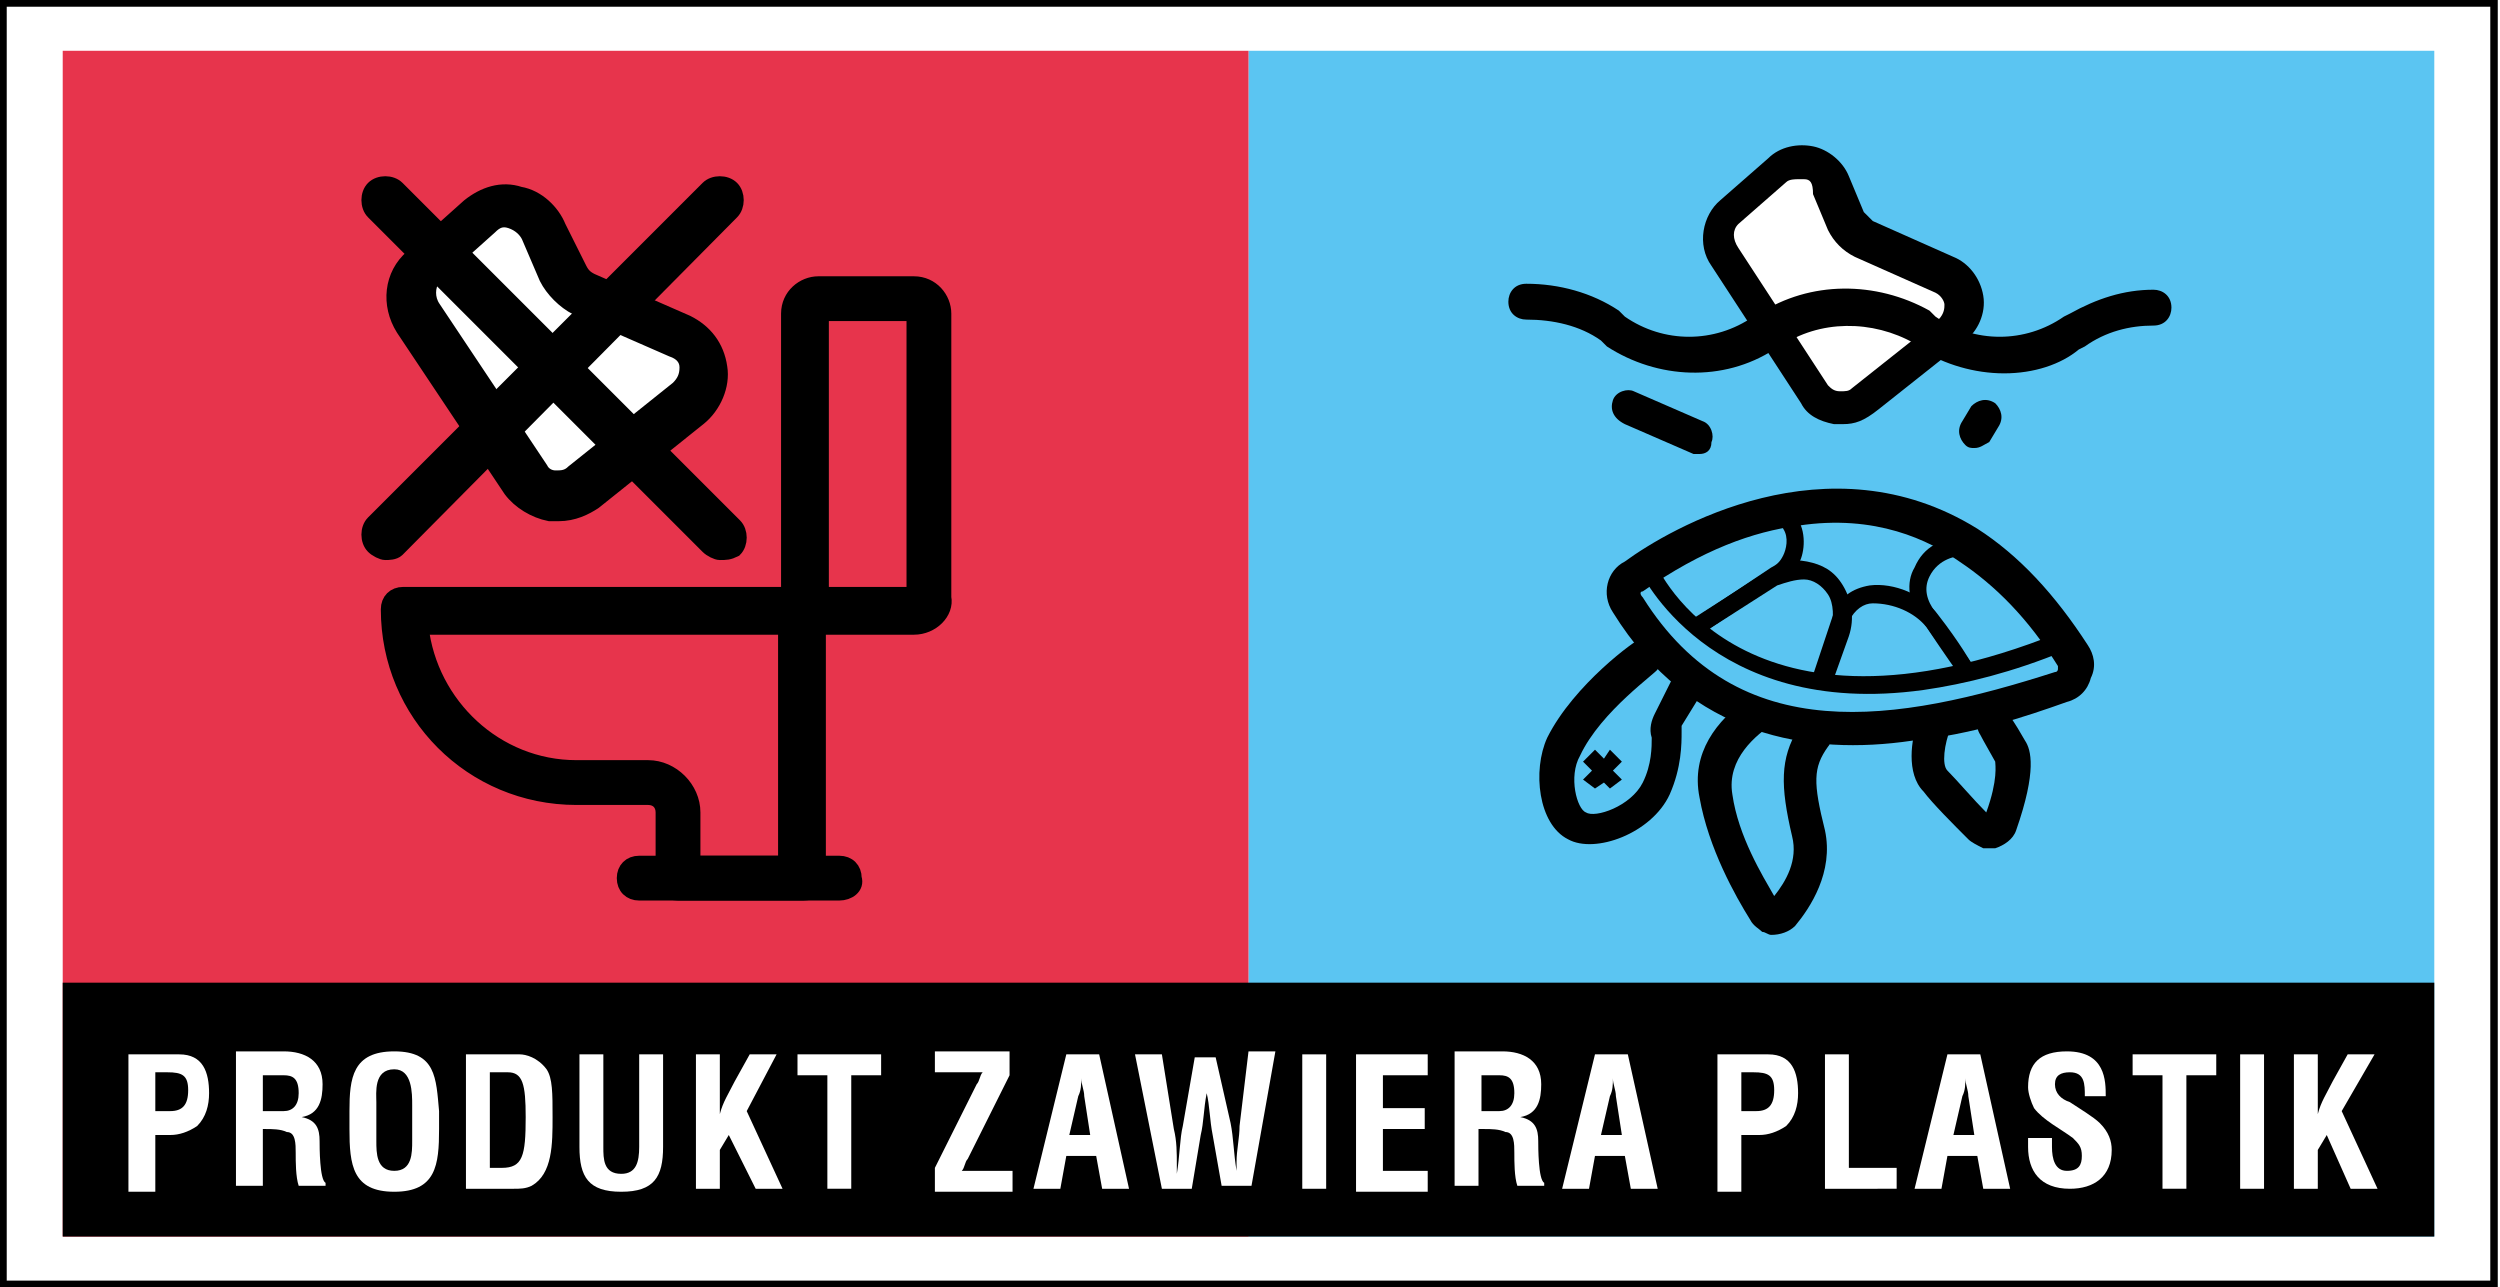 <?xml version="1.0" encoding="utf-8"?>
<!-- Generator: Adobe Illustrator 25.2.1, SVG Export Plug-In . SVG Version: 6.00 Build 0)  -->
<svg version="1.1" xmlns="http://www.w3.org/2000/svg" xmlns:xlink="http://www.w3.org/1999/xlink" x="0px" y="0px"
	 viewBox="0 0 83.7 43.1" style="enable-background:new 0 0 83.7 43.1;" xml:space="preserve">
<style type="text/css">
	.st0{fill:#FFFFFF;}
	.st1{fill:none;stroke:#000000;stroke-width:0.25;stroke-miterlimit:10;}
	.st2{fill:#5BC5F2;}
	.st3{fill:#E7344C;}
	.st4{stroke:#000000;stroke-width:0.5;stroke-miterlimit:10;}
</style>
<g id="Calque_2">
	<rect class="st0" width="83.7" height="43.1"/>
</g>
<g id="Calque_1">
	<g>
		<path class="st1" d="M83.5,43H0.1V0.1h83.4V43z"/>
		<rect x="41.8" y="1.7" class="st2" width="39.7" height="39.7"/>
		<rect x="2.1" y="1.7" class="st3" width="39.7" height="39.7"/>
		<g>
			<path class="st0" d="M14,10.6l1.4,2.1l2.2,3.3c0.4,0.7,1.3,0.8,1.9,0.3l3.5-2.8c0.8-0.6,0.6-1.8-0.3-2.3l-3.2-1.4
				c-0.3-0.1-0.6-0.4-0.7-0.7l-0.6-1.4c-0.3-0.9-1.4-1.1-2.1-0.5l-1.9,1.7C13.8,9.3,13.7,10.1,14,10.6z"/>
			<path class="st4" d="M18.7,17.2c-0.1,0-0.2,0-0.3,0c-0.5-0.1-1-0.4-1.3-0.8l-3.6-5.4c-0.5-0.8-0.4-1.8,0.3-2.4l1.9-1.7
				c0.5-0.4,1.1-0.6,1.7-0.4c0.6,0.1,1.1,0.6,1.3,1.1L19.4,9c0.1,0.2,0.2,0.3,0.4,0.4l3.2,1.4c0.6,0.3,1,0.8,1.1,1.5
				c0.1,0.6-0.2,1.3-0.7,1.7l-3.5,2.8C19.6,17,19.2,17.2,18.7,17.2z M14.5,10.3l3.6,5.4c0.1,0.2,0.3,0.3,0.5,0.3
				c0.2,0,0.4,0,0.6-0.2l3.5-2.8c0.2-0.2,0.3-0.4,0.3-0.7c0-0.3-0.2-0.5-0.5-0.6l-3.2-1.4c-0.4-0.2-0.8-0.6-1-1l-0.6-1.4
				c-0.1-0.2-0.3-0.4-0.6-0.5c-0.3-0.1-0.5,0-0.7,0.2l-1.9,1.7C14.3,9.6,14.3,10,14.5,10.3L14.5,10.3z"/>
			<g>
				<path class="st4" d="M24.1,18.5c-0.1,0-0.3-0.1-0.4-0.2L12.5,7.1c-0.2-0.2-0.2-0.6,0-0.8c0.2-0.2,0.6-0.2,0.8,0l11.3,11.3
					c0.2,0.2,0.2,0.6,0,0.8C24.4,18.5,24.3,18.5,24.1,18.5z"/>
				<path class="st4" d="M12.9,18.5c-0.1,0-0.3-0.1-0.4-0.2c-0.2-0.2-0.2-0.6,0-0.8L23.7,6.3c0.2-0.2,0.6-0.2,0.8,0
					c0.2,0.2,0.2,0.6,0,0.8L13.3,18.4C13.2,18.5,13,18.5,12.9,18.5z"/>
			</g>
			<g>
				<path class="st4" d="M30.6,21h-3.2c-0.6,0-1-0.5-1-1v-9.5c0-0.6,0.5-1,1-1h3.2c0.6,0,1,0.5,1,1v9.5C31.7,20.5,31.2,21,30.6,21z
					 M27.5,19.9h3.1v-9.4h-3.1V19.9z"/>
				<path class="st4" d="M26.9,29.9h-4.2c-0.3,0-0.5-0.2-0.5-0.5v-2.2c0-0.3-0.2-0.5-0.5-0.5h-2.4c-3.5,0-6.3-2.8-6.3-6.3
					c0-0.3,0.2-0.5,0.5-0.5h13.4c0.3,0,0.5,0.2,0.5,0.5v9C27.5,29.7,27.2,29.9,26.9,29.9z M23.2,28.9h3.1V21H14.1
					c0.3,2.6,2.5,4.7,5.2,4.7h2.4c0.8,0,1.5,0.7,1.5,1.5V28.9z"/>
				<path class="st4" d="M28.1,29.9h-6.7c-0.3,0-0.5-0.2-0.5-0.5c0-0.3,0.2-0.5,0.5-0.5h6.7c0.3,0,0.5,0.2,0.5,0.5
					C28.7,29.7,28.4,29.9,28.1,29.9z"/>
			</g>
		</g>
		<g>
			<path d="M56.9,15.2c-0.1,0-0.2,0-0.2,0l-2.3-1C54,14,53.9,13.7,54,13.4c0.1-0.3,0.5-0.4,0.7-0.3l2.3,1c0.3,0.1,0.4,0.5,0.3,0.7
				C57.3,15.1,57.1,15.2,56.9,15.2z"/>
			<path d="M66.1,15c-0.1,0-0.2,0-0.3-0.1c-0.2-0.2-0.3-0.5-0.1-0.8l0.3-0.5c0.2-0.2,0.5-0.3,0.8-0.1c0.2,0.2,0.3,0.5,0.1,0.8
				l-0.3,0.5C66.4,14.9,66.3,15,66.1,15z"/>
			<path class="st0" d="M57.7,8.6l1.2,1.8l1.9,2.8c0.4,0.6,1.1,0.7,1.6,0.3l2.9-2.3c0.7-0.5,0.5-1.6-0.2-1.9l-2.7-1.2
				c-0.3-0.1-0.5-0.3-0.6-0.6l-0.5-1.2c-0.3-0.7-1.2-0.9-1.8-0.4l-1.6,1.4C57.5,7.5,57.4,8.1,57.7,8.6z"/>
			<path d="M61.7,14.2c-0.1,0-0.2,0-0.3,0c-0.5-0.1-0.9-0.3-1.1-0.7l-3-4.6c-0.5-0.7-0.3-1.7,0.3-2.2l1.6-1.4c0.4-0.4,1-0.5,1.5-0.4
				c0.5,0.1,1,0.5,1.2,1l0.5,1.2c0.1,0.1,0.2,0.2,0.3,0.3l2.7,1.2c0.5,0.2,0.9,0.7,1,1.3c0.1,0.6-0.2,1.2-0.6,1.5l-2.9,2.3
				C62.4,14.1,62.1,14.2,61.7,14.2z M60.2,6c-0.1,0-0.3,0-0.4,0.1l-1.6,1.4C58,7.7,58,8,58.2,8.3l3,4.6c0.1,0.1,0.2,0.2,0.4,0.2
				c0.2,0,0.3,0,0.4-0.1l2.9-2.3c0.2-0.2,0.2-0.4,0.2-0.5c0-0.1-0.1-0.3-0.3-0.4l-2.7-1.2c-0.4-0.2-0.7-0.5-0.9-0.9l-0.5-1.2
				C60.7,6.1,60.6,6,60.4,6C60.3,6,60.3,6,60.2,6z"/>
			<path d="M67.1,12.5c-1,0-2-0.3-2.8-0.8l-0.2-0.2c-1.4-0.8-3.2-0.8-4.5,0.1l-0.2,0.1c-1.7,1.1-3.9,1-5.6-0.1l-0.2-0.2
				c-0.7-0.5-1.6-0.7-2.5-0.7c0,0,0,0,0,0c-0.3,0-0.6-0.2-0.6-0.6c0-0.3,0.2-0.6,0.6-0.6c1.1,0,2.2,0.3,3.1,0.9l0.2,0.2
				c1.3,0.9,3,0.9,4.3,0l0.2-0.1c1.7-1.1,3.9-1.1,5.7-0.1l0,0l0.2,0.2c1.3,0.9,3,0.9,4.3,0l0.2-0.1c0.9-0.5,1.8-0.8,2.8-0.8
				c0.3,0,0.6,0.2,0.6,0.6c0,0.3-0.2,0.6-0.6,0.6c-0.8,0-1.6,0.2-2.3,0.7l-0.2,0.1C69,12.2,68.1,12.5,67.1,12.5z"/>
			<path d="M64,24.8c-3.4,0.5-7.4-0.1-10-4.3c-0.4-0.6-0.2-1.4,0.4-1.7c1.5-1.1,6.8-4.2,11.8-1.1l0,0c1.4,0.9,2.6,2.2,3.7,3.9
				c0.2,0.3,0.3,0.7,0.1,1.1c-0.1,0.4-0.4,0.7-0.8,0.8C67.8,24,66,24.6,64,24.8z M60.2,17.6c-1.5,0.2-3.2,0.8-5.2,2.2
				c-0.1,0-0.1,0.1,0,0.2c3.2,5.1,8.5,4.2,13.8,2.5c0.1,0,0.1-0.1,0.1-0.1c0,0,0-0.1,0-0.1c-1-1.6-2.1-2.7-3.3-3.5
				C64.6,18.1,62.8,17.2,60.2,17.6z"/>
			<path d="M64.4,23.1c-7.2,1-9.5-4-9.5-4c-0.1-0.1,0-0.3,0.1-0.4c0.1-0.1,0.3,0,0.4,0.1l0,0c0.1,0.3,3,6.6,13.5,2.4
				c0.1-0.1,0.3,0,0.4,0.2c0.1,0.1,0,0.3-0.2,0.4C67.4,22.5,65.8,22.9,64.4,23.1z"/>
			<path d="M60.8,24.5c-0.2,0-0.4,0-0.6-0.1c-0.6,1-0.6,1.9-0.2,3.6c0.2,0.8-0.2,1.5-0.6,2C59,29.3,58.2,28,58,26.6
				c-0.2-1.2,0.8-2,1.4-2.4c-0.4-0.2-0.7-0.4-0.9-0.8c-1,0.7-1.9,1.8-1.6,3.3c0.3,1.7,1.2,3.3,1.7,4.1c0.1,0.2,0.3,0.3,0.4,0.4
				c0.1,0,0.2,0.1,0.3,0.1c0.3,0,0.6-0.1,0.8-0.3c0.5-0.6,1.3-1.8,1-3.2c-0.4-1.6-0.4-2.1,0.1-2.8c0.1-0.1,0.1-0.3,0.1-0.5
				C61.1,24.5,60.9,24.5,60.8,24.5z"/>
			<path d="M57.1,21.1c-0.1,0-0.2,0-0.3-0.1c-0.1-0.1,0-0.3,0.1-0.4l2.4-1.6c0.2-0.1,0.3-0.2,0.4-0.4c0.1-0.2,0.2-0.6,0-0.9
				c0-0.1-0.2-0.3-0.6-0.2c-0.2,0-0.3-0.1-0.3-0.3c0-0.2,0.1-0.3,0.3-0.3c0.7-0.1,1,0.2,1.1,0.5c0.3,0.5,0.2,1.2,0,1.5
				c-0.1,0.2-0.3,0.4-0.5,0.5l-2.4,1.6C57.2,21.1,57.1,21.1,57.1,21.1z"/>
			<path d="M61.1,22.9c0,0-0.1,0-0.1,0c-0.1,0-0.2-0.2-0.2-0.4l0.5-1.4c0.1-0.4,0.1-0.9-0.1-1.2c-0.2-0.3-0.5-0.5-0.8-0.5
				c-0.3,0-0.6,0.1-0.9,0.2l-2.5,1.6c-0.1,0.1-0.3,0.1-0.4-0.1c-0.1-0.1-0.1-0.3,0.1-0.4l2.5-1.6c0.4-0.3,0.8-0.4,1.3-0.3
				c0.5,0.1,0.9,0.3,1.2,0.8c0.3,0.5,0.4,1.1,0.2,1.7l-0.5,1.4C61.3,22.8,61.2,22.9,61.1,22.9z"/>
			<path d="M65.9,22.7c-0.1,0-0.2,0-0.3-0.1c0,0-0.5-0.7-1.1-1.6c-0.4-0.5-1.1-0.8-1.8-0.8c0,0,0,0,0,0c-0.3,0-0.6,0.2-0.8,0.6
				c0,0.1-0.7,2.1-0.7,2.1C61.2,23,61,23,60.9,23c-0.1-0.1-0.2-0.2-0.2-0.4c0.1-0.3,0.7-2.1,0.7-2.1c0.2-0.5,0.6-0.8,1.2-0.9
				c0,0,0,0,0,0c0.8-0.1,1.8,0.3,2.3,1c0.7,0.9,1.1,1.6,1.1,1.6c0.1,0.1,0.1,0.3-0.1,0.4C66,22.6,65.9,22.6,65.9,22.7z"/>
			<path d="M65.8,22.5c-0.1,0-0.2,0-0.3-0.1l-1.2-1.7c-0.4-0.5-0.5-1.2-0.2-1.7c0.3-0.7,0.9-1,1.7-1c0.2,0,0.3,0.1,0.3,0.3
				c0,0.2-0.1,0.3-0.3,0.3c-0.3,0-0.9,0.1-1.2,0.7c-0.2,0.4-0.1,0.8,0.2,1.2l1.2,1.7c0.1,0.1,0.1,0.3-0.1,0.4
				C65.9,22.5,65.8,22.5,65.8,22.5z"/>
			<path d="M67.8,24.8c-0.4-0.7-0.5-0.8-0.5-0.8c-0.1-0.3-0.5-0.4-0.8-0.2c-0.3,0.1-0.4,0.5-0.2,0.8c0,0,0.1,0.2,0.5,0.9
				c0,0.1,0.1,0.6-0.3,1.7c-0.4-0.4-1-1.1-1.3-1.4c-0.2-0.2-0.1-0.9,0.1-1.4c0-0.1,0-0.3,0-0.4c-0.3,0.1-0.7,0.2-1.1,0.2
				c-0.2,0.5-0.4,1.7,0.2,2.3c0.3,0.4,1,1.1,1.5,1.6c0.1,0.1,0.3,0.2,0.5,0.3c0.1,0,0.2,0,0.4,0c0.3-0.1,0.6-0.3,0.7-0.6
				C68.2,25.8,68,25.1,67.8,24.8z"/>
			<path d="M57.1,23c-0.4-0.1-0.7-0.3-1-0.5l-0.7,1.4c-0.1,0.2-0.2,0.5-0.1,0.8c0,0.3,0,0.9-0.3,1.5c-0.4,0.8-1.6,1.2-1.9,1
				c-0.3-0.1-0.6-1.2-0.2-1.9c0.7-1.5,2.6-2.8,2.6-2.9c0.3-0.2,0.4-0.5,0.2-0.8c-0.2-0.3-0.5-0.4-0.8-0.2c-0.1,0-2.2,1.5-3.1,3.3
				c-0.5,1.1-0.3,2.9,0.7,3.4c0.9,0.5,2.8-0.2,3.4-1.5c0.4-0.9,0.4-1.7,0.4-2.1c0-0.1,0-0.1,0-0.2L57.1,23z"/>
			<polygon points="54.3,25.5 53.9,25.1 53.7,25.4 53.4,25.1 53,25.5 53.3,25.8 53,26.1 53.4,26.4 53.7,26.2 53.9,26.4 54.3,26.1 
				54,25.8 			"/>
		</g>
		<rect x="2.1" y="32.9" width="79.4" height="8.5"/>
		<g>
			<g>
				<path class="st0" d="M4.3,39.8v-4.5h1.7c0.8,0,1,0.6,1,1.3c0,0.4-0.1,0.8-0.4,1.1c-0.3,0.2-0.6,0.3-0.9,0.3H5.2v1.9H4.3z
					 M5.2,37.2h0.5c0.4,0,0.6-0.2,0.6-0.7c0-0.5-0.2-0.6-0.7-0.6H5.2V37.2z"/>
				<path class="st0" d="M8.8,37.8v1.9H7.9v-4.5h1.6c0.7,0,1.3,0.3,1.3,1.1c0,0.5-0.1,1-0.7,1.1v0c0.5,0.1,0.6,0.4,0.6,0.8
					c0,0.2,0,1.3,0.2,1.4v0.1H10c-0.1-0.3-0.1-0.8-0.1-1.1c0-0.3,0-0.7-0.3-0.7c-0.2-0.1-0.5-0.1-0.7-0.1H8.8z M8.8,37.2h0.7
					c0.3,0,0.5-0.2,0.5-0.6c0-0.5-0.2-0.6-0.5-0.6H8.8V37.2z"/>
				<path class="st0" d="M11.7,37.2c0-1.1,0.1-2,1.5-2s1.4,0.9,1.5,2v0.6c0,1.2-0.1,2.1-1.5,2.1s-1.5-0.9-1.5-2.1V37.2z M12.6,38.2
					c0,0.4,0,1,0.6,1c0.6,0,0.6-0.6,0.6-1V37c0-0.4,0-1.2-0.6-1.2c-0.7,0-0.6,0.8-0.6,1.1V38.2z"/>
				<path class="st0" d="M15.6,39.8v-4.5h1.8c0.2,0,0.6,0.1,0.9,0.5c0.2,0.3,0.2,0.8,0.2,1.6c0,0.9,0,1.9-0.7,2.3
					c-0.2,0.1-0.4,0.1-0.6,0.1H15.6z M16.8,39.1c0.7,0,0.8-0.4,0.8-1.7c0-1.1-0.1-1.5-0.6-1.5h-0.6v3.2H16.8z"/>
				<path class="st0" d="M21.4,35.3h0.8v3.1c0,1-0.3,1.5-1.4,1.5c-1.1,0-1.4-0.5-1.4-1.5v-3.1h0.8v3.1c0,0.4,0,0.9,0.6,0.9
					c0.5,0,0.6-0.4,0.6-0.9V35.3z"/>
				<path class="st0" d="M23.3,39.8v-4.5h0.8v2h0c0.1-0.4,0.3-0.7,0.5-1.1l0.5-0.9h0.9L25,37.2l1.2,2.6h-0.9L24.4,38l-0.3,0.5v1.3
					H23.3z"/>
				<path class="st0" d="M26.7,35.3h2.8v0.7h-1v3.8h-0.8v-3.8h-1V35.3z"/>
				<path class="st0" d="M31.3,39.1l1.4-2.8c0.1-0.1,0.1-0.3,0.2-0.4c-0.1,0-0.2,0-0.3,0h-1.3v-0.7h2.5V36l-1.4,2.8
					c-0.1,0.1-0.1,0.3-0.2,0.4c0.1,0,0.2,0,0.3,0h1.4v0.7h-2.6V39.1z"/>
				<path class="st0" d="M34.6,39.8l1.1-4.5h1.1l1,4.5h-0.9l-0.2-1.1h-1l-0.2,1.1H34.6z M35.8,38h0.7l-0.2-1.3
					c0-0.2-0.1-0.4-0.1-0.6c0-0.1,0-0.2,0-0.3h0c0,0.1,0,0.2,0,0.3c0,0.2,0,0.4-0.1,0.6L35.8,38z"/>
				<path class="st0" d="M41.2,37.6c0.1,0.5,0.1,1,0.2,1.6h0c0-0.1,0-0.2,0-0.3c0-0.4,0.1-0.8,0.1-1.2l0.3-2.5h0.9l-0.8,4.5h-1
					L40.6,38c-0.1-0.5-0.1-1-0.2-1.4h0c-0.1,0.5-0.1,1-0.2,1.4l-0.3,1.8h-1L38,35.3h0.9l0.4,2.5c0.1,0.4,0.1,0.8,0.1,1.2
					c0,0.1,0,0.2,0,0.3h0c0.1-0.6,0.1-1.2,0.2-1.6l0.4-2.3h0.7L41.2,37.6z"/>
				<path class="st0" d="M43.6,39.8v-4.5h0.8v4.5H43.6z"/>
				<path class="st0" d="M45.4,39.8v-4.5h2.4v0.7h-1.5v1.1h1.4v0.7h-1.4v1.4h1.5v0.7H45.4z"/>
				<path class="st0" d="M49.5,37.8v1.9h-0.8v-4.5h1.6c0.7,0,1.3,0.3,1.3,1.1c0,0.5-0.1,1-0.7,1.1v0c0.5,0.1,0.6,0.4,0.6,0.8
					c0,0.2,0,1.3,0.2,1.4v0.1h-0.9c-0.1-0.3-0.1-0.8-0.1-1.1c0-0.3,0-0.7-0.3-0.7c-0.2-0.1-0.5-0.1-0.7-0.1H49.5z M49.5,37.2h0.7
					c0.3,0,0.5-0.2,0.5-0.6c0-0.5-0.2-0.6-0.5-0.6h-0.6V37.2z"/>
				<path class="st0" d="M52.3,39.8l1.1-4.5h1.1l1,4.5h-0.9l-0.2-1.1h-1l-0.2,1.1H52.3z M53.6,38h0.7l-0.2-1.3
					c0-0.2-0.1-0.4-0.1-0.6c0-0.1,0-0.2,0-0.3h0c0,0.1,0,0.2,0,0.3c0,0.2,0,0.4-0.1,0.6L53.6,38z"/>
				<path class="st0" d="M57.5,39.8v-4.5h1.7c0.8,0,1,0.6,1,1.3c0,0.4-0.1,0.8-0.4,1.1c-0.3,0.2-0.6,0.3-0.9,0.3h-0.6v1.9H57.5z
					 M58.3,37.2h0.5c0.4,0,0.6-0.2,0.6-0.7c0-0.5-0.2-0.6-0.7-0.6h-0.4V37.2z"/>
				<path class="st0" d="M61.1,39.8v-4.5h0.8v3.8h1.6v0.7H61.1z"/>
				<path class="st0" d="M64.1,39.8l1.1-4.5h1.1l1,4.5h-0.9l-0.2-1.1h-1L65,39.8H64.1z M65.4,38h0.7l-0.2-1.3c0-0.2-0.1-0.4-0.1-0.6
					c0-0.1,0-0.2,0-0.3h0c0,0.1,0,0.2,0,0.3c0,0.2,0,0.4-0.1,0.6L65.4,38z"/>
				<path class="st0" d="M69.8,36.7c0-0.4,0-0.8-0.5-0.8c-0.3,0-0.5,0.1-0.5,0.4c0,0.3,0.2,0.5,0.5,0.6c0.3,0.2,0.8,0.5,1,0.7
					c0.3,0.3,0.4,0.6,0.4,0.9c0,0.9-0.6,1.3-1.4,1.3c-1,0-1.4-0.6-1.4-1.4v-0.3h0.8v0.3c0,0.4,0.1,0.8,0.5,0.8
					c0.4,0,0.5-0.2,0.5-0.5c0-0.3-0.1-0.4-0.3-0.6c-0.4-0.3-1-0.6-1.3-1c-0.1-0.2-0.2-0.5-0.2-0.7c0-0.8,0.4-1.2,1.3-1.2
					c1.3,0,1.3,1,1.3,1.5H69.8z"/>
				<path class="st0" d="M71.4,35.3h2.8v0.7h-1v3.8h-0.8v-3.8h-1V35.3z"/>
				<path class="st0" d="M75,39.8v-4.5h0.8v4.5H75z"/>
				<path class="st0" d="M76.8,39.8v-4.5h0.8v2h0c0.1-0.4,0.3-0.7,0.5-1.1l0.5-0.9h0.9l-1.1,1.9l1.2,2.6h-0.9L77.9,38l-0.3,0.5v1.3
					H76.8z"/>
			</g>
		</g>
	</g>
</g>
</svg>
